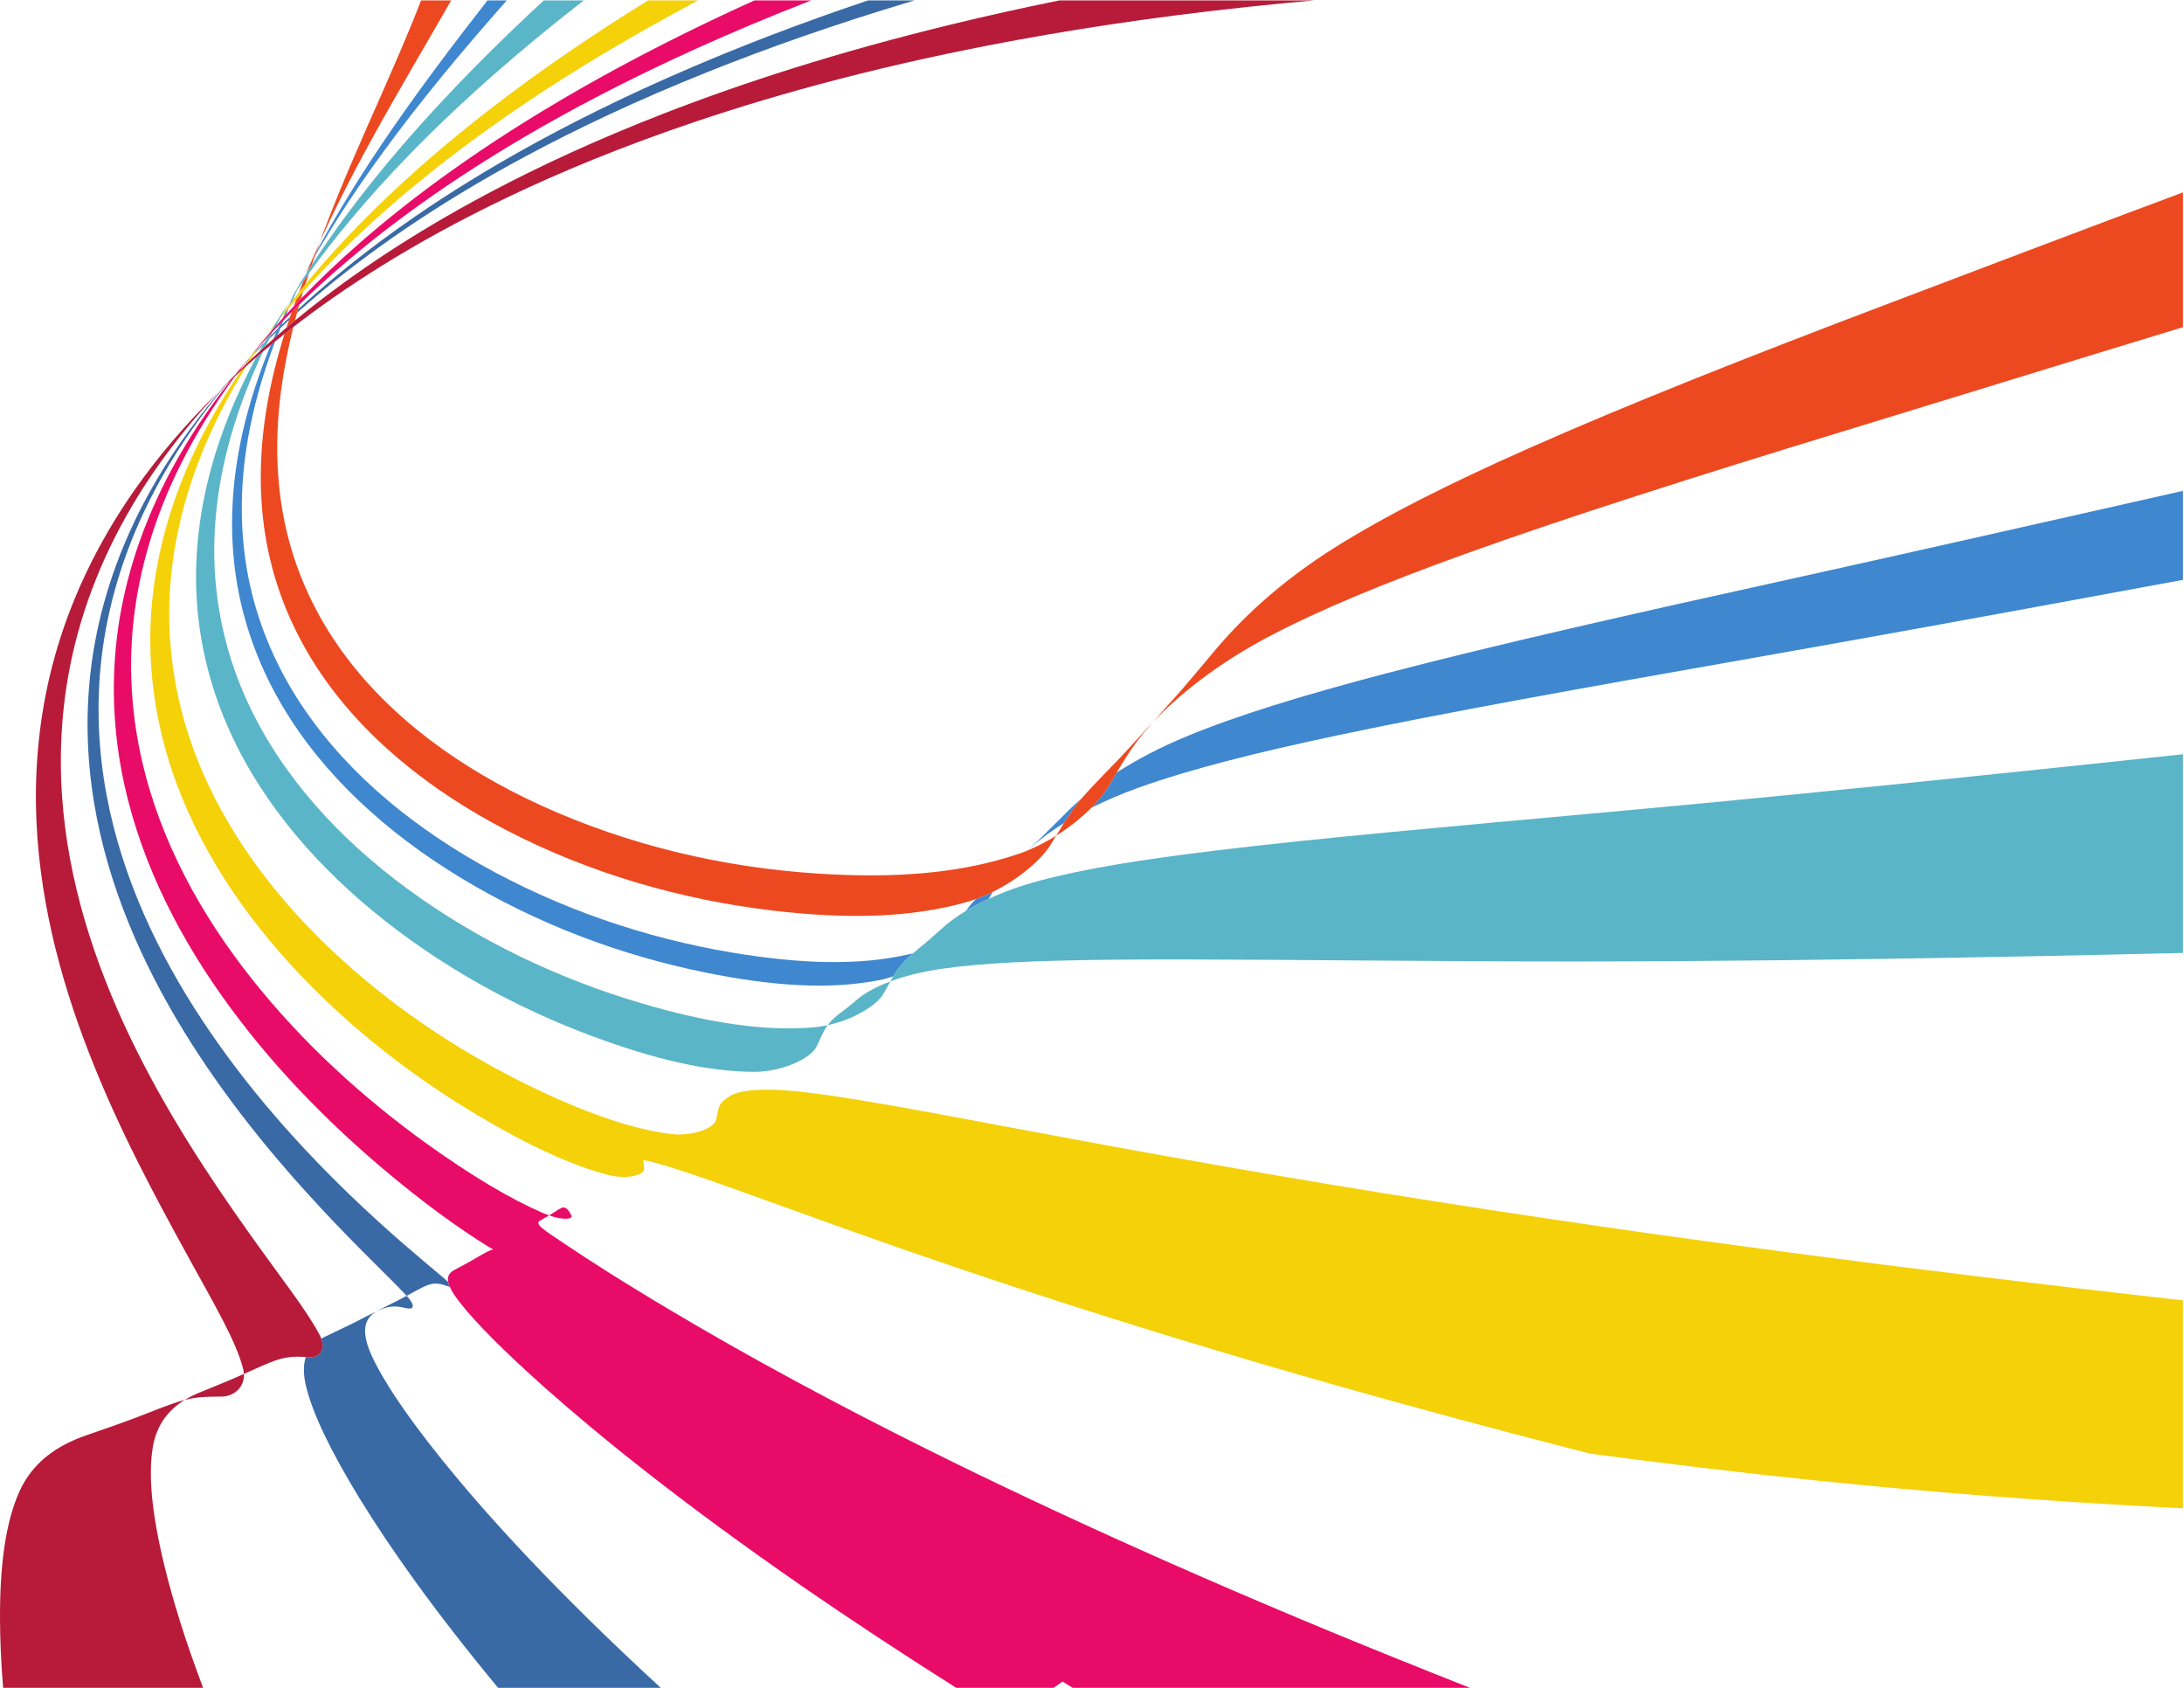 <?xml version="1.0" encoding="UTF-8" standalone="no"?>
<!-- Created with Inkscape (http://www.inkscape.org/) -->

<svg
   xmlns:dc="http://purl.org/dc/elements/1.1/"
   xmlns:cc="http://creativecommons.org/ns#"
   xmlns:rdf="http://www.w3.org/1999/02/22-rdf-syntax-ns#"
   xmlns:svg="http://www.w3.org/2000/svg"
   xmlns="http://www.w3.org/2000/svg"
   xmlns:sodipodi="http://sodipodi.sourceforge.net/DTD/sodipodi-0.dtd"
   xmlns:inkscape="http://www.inkscape.org/namespaces/inkscape"
   version="1.1"
   id="svg815"
   xml:space="preserve"
   width="1056"
   height="816"
   viewBox="0 0 1056 816"
   sodipodi:docname="background-3-publicdomainvectors.org.svg"
   inkscape:version="0.92.4 (5da689c313, 2019-01-14)"><defs
     id="defs819"><clipPath
       clipPathUnits="userSpaceOnUse"
       id="clipPath831"><path
         d="M 0,612 H 792 V 0 H 0 Z"
         id="path829"
         inkscape:connector-curvature="0" /></clipPath></defs><sodipodi:namedview
     pagecolor="#ffffff"
     bordercolor="#666666"
     borderopacity="1"
     objecttolerance="10"
     gridtolerance="10"
     guidetolerance="10"
     inkscape:pageopacity="0"
     inkscape:pageshadow="2"
     inkscape:window-width="1920"
     inkscape:window-height="1018"
     id="namedview817"
     showgrid="false"
     inkscape:zoom="1.0404412"
     inkscape:cx="528"
     inkscape:cy="408"
     inkscape:window-x="-8"
     inkscape:window-y="-8"
     inkscape:window-maximized="1"
     inkscape:current-layer="g823" /><g
     id="g823"
     inkscape:groupmode="layer"
     inkscape:label="background-3-publicdomainvectors.org [Converted]"
     transform="matrix(1.333,0,0,-1.333,0,816)"><g
       id="g825"><g
         id="g827"
         clip-path="url(#clipPath831)"><path
           d="m 102.188,494.332 c 0.23,0.561 0.458,1.12 0.693,1.683 -0.459,-0.471 -0.92,-0.942 -1.372,-1.411 -0.256,-0.563 -0.516,-1.129 -0.766,-1.689 0.479,0.471 0.959,0.943 1.445,1.417"
           style="fill:#3f87cf;fill-opacity:1;fill-rule:nonzero;stroke:none"
           id="path833"
           inkscape:connector-curvature="0" /><path
           d="m 395.845,319.158 c 5.144,2.587 10.926,5.099 17.387,7.412 18.332,6.543 41.789,12.51 72.244,18.955 38.459,8.138 87.561,16.937 149.829,27.899 43.737,7.709 90.984,16.318 141.071,25.582 5.116,0.938 10.274,1.886 15.453,2.838 v 32.282 C 742.053,422.922 694.974,412.188 651.206,402.538 590.158,389.096 541.573,378.06 503.204,368.03 c -30.557,-8.005 -54.307,-15.288 -72.925,-23.001 -9.889,-4.1 -18.256,-8.585 -25.205,-13.053 -1.02,-1.719 -2.059,-3.483 -3.18,-5.331 -1.428,-2.367 -3.508,-4.925 -6.049,-7.487"
           style="fill:#3f87cf;fill-opacity:1;fill-rule:nonzero;stroke:none"
           id="path835"
           inkscape:connector-curvature="0" /><path
           d="m 110.588,512.773 c -0.867,-1.591 -1.708,-3.17 -2.528,-4.74 0.314,0.518 0.635,1.038 0.953,1.558 0.51,1.053 1.045,2.119 1.575,3.182"
           style="fill:#3f87cf;fill-opacity:1;fill-rule:nonzero;stroke:none"
           id="path837"
           inkscape:connector-curvature="0" /><path
           d="m 87.172,451.449 c -3.742,-18.593 -3.831,-36.05 -1.038,-51.848 2.801,-15.778 8.544,-30.419 16.349,-43.6 14.998,-25.253 37.875,-45.949 64.454,-62.099 27.809,-16.874 58.251,-28.257 89.017,-34.488 24.127,-4.869 44.689,-6.317 62.969,-2.75 1.714,0.34 3.41,0.817 5.077,1.383 1.136,1.929 2.38,3.729 4.214,5.576 0.874,0.89 1.971,1.892 3.015,2.803 -0.297,-0.076 -0.593,-0.167 -0.892,-0.239 -18.837,-4.409 -40.004,-3.634 -64.769,0.475 -31.586,5.293 -62.793,15.903 -91.405,32.065 -27.315,15.494 -50.89,35.627 -66.579,60.49 -8.153,12.954 -14.247,27.406 -17.395,43.052 -3.141,15.632 -3.426,32.954 -0.132,51.484 1.841,10.315 4.804,21.197 9.015,32.614 0.24,0.649 0.5,1.308 0.747,1.962 -0.542,-0.443 -1.069,-0.884 -1.604,-1.325 -0.386,-0.935 -0.78,-1.874 -1.149,-2.8 -4.549,-11.444 -7.802,-22.376 -9.894,-32.755"
           style="fill:#3f87cf;fill-opacity:1;fill-rule:nonzero;stroke:none"
           id="path839"
           inkscape:connector-curvature="0" /><path
           d="m 350.291,281.746 c 2.442,1.487 5.217,2.974 8.327,4.412 0.515,0.868 1.021,1.713 1.528,2.539 -2.014,-0.991 -4.095,-1.871 -6.208,-2.63 -1.406,-1.466 -2.589,-2.888 -3.647,-4.321"
           style="fill:#3f87cf;fill-opacity:1;fill-rule:nonzero;stroke:none"
           id="path841"
           inkscape:connector-curvature="0" /><path
           d="m 113.056,517.622 c -0.846,-1.628 -1.669,-3.244 -2.468,-4.849 0.571,1.047 1.165,2.106 1.758,3.164 0.235,0.56 0.47,1.121 0.71,1.685"
           style="fill:#3f87cf;fill-opacity:1;fill-rule:nonzero;stroke:none"
           id="path843"
           inkscape:connector-curvature="0" /><path
           d="m 107.724,506.868 c -0.353,-0.517 -0.704,-1.035 -1.052,-1.55 -0.655,-1.288 -1.298,-2.57 -1.922,-3.844 0.394,0.51 0.789,1.02 1.189,1.532 0.58,1.28 1.175,2.567 1.785,3.862"
           style="fill:#3f87cf;fill-opacity:1;fill-rule:nonzero;stroke:none"
           id="path845"
           inkscape:connector-curvature="0" /><path
           d="m 100.249,491.779 c -0.382,-0.871 -0.767,-1.743 -1.134,-2.606 0.511,0.451 1.023,0.901 1.541,1.351 0.343,0.877 0.705,1.764 1.063,2.649 -0.494,-0.465 -0.982,-0.929 -1.47,-1.394"
           style="fill:#3f87cf;fill-opacity:1;fill-rule:nonzero;stroke:none"
           id="path847"
           inkscape:connector-curvature="0" /><path
           d="m 103.539,498.97 c -0.378,-0.791 -0.744,-1.576 -1.108,-2.361 0.437,0.483 0.882,0.967 1.326,1.452 0.342,0.797 0.678,1.592 1.033,2.397 -0.423,-0.498 -0.836,-0.993 -1.251,-1.488"
           style="fill:#3f87cf;fill-opacity:1;fill-rule:nonzero;stroke:none"
           id="path849"
           inkscape:connector-curvature="0" /><path
           d="m 385.874,313.586 c 1.889,3.003 3.869,5.904 6.457,8.984 -1.65,-1.411 -3.164,-2.792 -4.514,-4.121 -4.321,-4.282 -9.716,-9.732 -11.454,-11.303 -0.841,-0.743 -2.239,-2.037 -3.759,-3.49 0.034,0.014 0.065,0.027 0.098,0.04 3.352,3.114 7.724,6.493 13.172,9.89"
           style="fill:#3f87cf;fill-opacity:1;fill-rule:nonzero;stroke:none"
           id="path851"
           inkscape:connector-curvature="0" /><path
           d="m 116.156,522.58 c 8.647,14.638 19.452,30.431 32.692,47.523 7.207,9.296 15.202,19.065 24.029,29.354 3.507,4.084 7.158,8.265 10.953,12.543 h -7.009 c -2.946,-3.771 -5.815,-7.473 -8.591,-11.094 -7.804,-10.178 -14.963,-19.837 -21.467,-29.036 -12.045,-17.029 -21.996,-32.722 -29.985,-47.264 -0.698,-1.272 -1.37,-2.53 -2.041,-3.787 -0.21,-0.591 -0.421,-1.183 -0.626,-1.769 0.674,1.173 1.345,2.346 2.045,3.53"
           style="fill:#3f87cf;fill-opacity:1;fill-rule:nonzero;stroke:none"
           id="path853"
           inkscape:connector-curvature="0" /><path
           d="m 137.03,136.82 c -0.192,-0.102 -0.367,-0.212 -0.548,-0.322 0.713,0.34 1.341,0.623 1.822,0.819 3.724,1.483 6.197,1.059 9.231,0.344 2.514,-0.564 3.314,0.894 -0.028,4.526 -0.127,-0.07 -0.254,-0.142 -0.375,-0.208 -2.219,-1.231 -7.585,-3.819 -10.102,-5.159"
           style="fill:#396aa6;fill-opacity:1;fill-rule:nonzero;stroke:none"
           id="path855"
           inkscape:connector-curvature="0" /><path
           d="m 92.217,483.837 c 1.037,1.066 2.091,2.135 3.166,3.205 0.203,0.362 0.406,0.724 0.613,1.086 -1.054,-1.086 -2.086,-2.17 -3.102,-3.252 -0.227,-0.347 -0.453,-0.692 -0.677,-1.039"
           style="fill:#396aa6;fill-opacity:1;fill-rule:nonzero;stroke:none"
           id="path857"
           inkscape:connector-curvature="0" /><path
           d="m 117.537,127.184 c -0.344,-0.173 -0.675,-0.354 -0.997,-0.542 1.545,-4.312 -0.88,-6.853 -4.002,-6.705 -0.545,0.029 -1.077,0.058 -1.6,0.084 -0.95,-2.852 -0.973,-6.427 0.138,-10.935 2.388,-9.509 8.457,-22.582 19.403,-40.456 C 141.441,50.771 157.399,28.08 180.676,0 h 59.014 c -38.061,35 -63.071,62.473 -79.627,83.061 -13.294,16.53 -21.22,28.67 -25.243,37.423 -3.818,8.503 -2.932,13.266 1.662,16.014 -2.153,-1.018 -5.082,-2.52 -7.085,-3.583 -2.546,-1.321 -8.758,-4.193 -11.86,-5.731"
           style="fill:#396aa6;fill-opacity:1;fill-rule:nonzero;stroke:none"
           id="path859"
           inkscape:connector-curvature="0" /><path
           d="m 90.938,482.773 c -0.601,-0.651 -1.198,-1.302 -1.784,-1.952 -0.25,-0.321 -0.497,-0.643 -0.744,-0.964 0.598,0.64 1.209,1.28 1.82,1.92 0.236,0.332 0.469,0.663 0.708,0.996"
           style="fill:#396aa6;fill-opacity:1;fill-rule:nonzero;stroke:none"
           id="path861"
           inkscape:connector-curvature="0" /><path
           d="m 83.842,474.755 c 0.598,0.705 1.204,1.41 1.818,2.118 -0.892,-0.981 -1.767,-1.96 -2.628,-2.936 0.028,0.027 0.054,0.056 0.082,0.084 0.239,0.245 0.487,0.49 0.728,0.734"
           style="fill:#396aa6;fill-opacity:1;fill-rule:nonzero;stroke:none"
           id="path863"
           inkscape:connector-curvature="0" /><path
           d="m 160.022,149.424 c -7.558,6.358 -19.097,15.869 -33.154,29.404 -18.007,17.399 -36.95,38.258 -53.403,63.132 -16.039,24.236 -29.064,51.618 -34.718,81.389 -3.041,16.017 -3.952,33.067 -1.869,50.603 2.161,18.086 7.642,37.441 17.56,57.092 5.732,11.351 13.089,23.126 22.393,35.1 1.762,2.267 3.607,4.554 5.53,6.856 -0.261,-0.247 -0.529,-0.495 -0.787,-0.741 -0.031,-0.03 -0.061,-0.059 -0.092,-0.089 -2.085,-2.404 -4.081,-4.793 -5.987,-7.161 C 65.839,453.01 58.172,441.186 52.164,429.772 41.789,410.057 35.892,390.577 33.341,372.341 c -2.46,-17.652 -1.914,-34.857 0.737,-51.064 4.946,-30.049 17.172,-57.852 32.303,-82.652 15.52,-25.371 33.463,-46.85 50.34,-64.988 13.14,-14.095 23.882,-24.138 30.447,-31.081 0.123,-0.128 0.227,-0.248 0.339,-0.369 2.344,1.301 5.749,3.15 7.243,3.737 3.143,1.233 5.173,0.611 7.713,-0.29 0.272,-0.103 0.503,-0.171 0.694,-0.211 -0.277,0.627 -0.476,1.21 -0.584,1.744 -0.601,0.594 -1.438,1.34 -2.551,2.257"
           style="fill:#396aa6;fill-opacity:1;fill-rule:nonzero;stroke:none"
           id="path865"
           inkscape:connector-curvature="0" /><path
           d="m 115.828,505.686 c 9.144,7.659 19.456,15.499 31.129,23.429 12.7,8.626 27.202,17.504 43.897,26.455 18.629,9.993 40.434,20.333 66.292,30.663 21.164,8.452 45.699,17.168 74.555,25.767 h -16.843 c -24.361,-8.18 -45.431,-16.333 -63.865,-24.217 -24.605,-10.524 -45.409,-20.962 -63.22,-31.012 -16.001,-9.024 -29.919,-17.929 -42.116,-26.57 -11.232,-7.954 -21.157,-15.799 -29.962,-23.451 -2.63,-2.287 -5.163,-4.566 -7.62,-6.837 -0.114,-0.411 -0.226,-0.82 -0.337,-1.229 2.606,2.327 5.296,4.661 8.09,7.002"
           style="fill:#396aa6;fill-opacity:1;fill-rule:nonzero;stroke:none"
           id="path867"
           inkscape:connector-curvature="0" /><path
           d="m 87.591,479.074 c -0.653,-0.735 -1.295,-1.469 -1.931,-2.201 0.397,0.437 0.799,0.875 1.204,1.314 0.242,0.295 0.482,0.591 0.727,0.887"
           style="fill:#396aa6;fill-opacity:1;fill-rule:nonzero;stroke:none"
           id="path869"
           inkscape:connector-curvature="0" /><path
           d="m 100.743,492.915 c -0.825,-0.814 -1.64,-1.627 -2.443,-2.438 -0.191,-0.376 -0.387,-0.754 -0.575,-1.129 0.83,0.809 1.672,1.619 2.524,2.431 0.488,0.465 0.976,0.929 1.47,1.394 1.009,0.947 2.035,1.897 3.073,2.848 0.134,0.4 0.274,0.803 0.411,1.203 -1.019,-0.966 -2.026,-1.93 -3.015,-2.892 -0.486,-0.474 -0.966,-0.946 -1.445,-1.417"
           style="fill:#396aa6;fill-opacity:1;fill-rule:nonzero;stroke:none"
           id="path871"
           inkscape:connector-curvature="0" /><path
           d="m 96.967,465.731 c -3.321,-19.06 -3.069,-36.697 0.141,-52.51 3.211,-15.807 9.452,-30.308 17.847,-43.193 16.156,-24.737 40.595,-44.412 69.048,-59.139 29.939,-15.46 62.823,-25.037 96.344,-28.988 26.53,-3.109 49.55,-2.738 70.101,3.036 1.171,0.328 2.332,0.716 3.49,1.13 2.113,0.759 4.194,1.639 6.208,2.63 9.494,4.681 17.555,11.597 21.028,17.223 0.673,1.083 1.309,2.128 1.93,3.15 -3.287,-2.055 -6.791,-3.894 -10.402,-5.374 -0.033,-0.013 -0.064,-0.026 -0.098,-0.04 -1.028,-0.42 -2.064,-0.818 -3.106,-1.176 -21.3,-7.228 -45.236,-8.935 -72.735,-7.169 -34.817,2.223 -68.94,10.387 -100.186,24.573 -29.7,13.512 -55.316,32.192 -72.646,56.232 -8.994,12.485 -15.83,26.654 -19.689,42.221 -3.838,15.523 -4.785,32.918 -2.333,51.875 0.966,7.446 2.469,15.226 4.494,23.34 -1.09,-0.844 -2.169,-1.686 -3.23,-2.528 -2.737,-8.798 -4.797,-17.231 -6.206,-25.293"
           style="fill:#ed4920;fill-opacity:1;fill-rule:nonzero;stroke:none"
           id="path873"
           inkscape:connector-curvature="0" /><path
           d="m 459.927,381.114 c 18.413,9.718 41.793,19.426 71.502,30.128 36.824,13.253 82.901,27.928 139.939,45.336 38.021,11.605 78.321,24.104 120.461,36.915 v 48.888 C 755.304,528.771 720.06,515.32 686.431,502.592 633.159,482.427 589.511,465.099 554.26,449.444 525.408,436.649 502.425,425.035 484.338,413.682 463.514,400.61 449.61,386.953 440.208,375.684 c -4.967,-5.954 -11.414,-13.595 -13.918,-16.351 -1.676,-1.821 -5.07,-5.584 -8.102,-9.072 9.03,9.458 22.477,20.628 41.739,30.853"
           style="fill:#ed4920;fill-opacity:1;fill-rule:nonzero;stroke:none"
           id="path875"
           inkscape:connector-curvature="0" /><path
           d="m 108.418,506.133 c 0.773,0.961 1.561,1.927 2.359,2.894 0.42,1.337 0.849,2.681 1.296,4.037 -0.718,-0.995 -1.426,-1.988 -2.12,-2.976 -0.528,-1.329 -1.036,-2.645 -1.535,-3.955"
           style="fill:#ed4920;fill-opacity:1;fill-rule:nonzero;stroke:none"
           id="path877"
           inkscape:connector-curvature="0" /><path
           d="m 383.104,309.07 c 4.879,3.054 9.256,6.57 12.741,10.088 2.541,2.562 4.621,5.12 6.049,7.487 1.121,1.848 2.16,3.612 3.18,5.331 2.993,5.038 5.842,9.68 10.197,14.876 0.872,1.044 1.873,2.211 2.917,3.409 -0.611,-0.637 -1.201,-1.268 -1.771,-1.891 -4.646,-5.134 -10.645,-11.694 -12.89,-13.902 -1.967,-1.975 -6.921,-7.092 -10.07,-10.588 -0.39,-0.441 -0.762,-0.877 -1.126,-1.31 -2.588,-3.08 -4.568,-5.981 -6.457,-8.984 -0.923,-1.468 -1.828,-2.963 -2.77,-4.516"
           style="fill:#ed4920;fill-opacity:1;fill-rule:nonzero;stroke:none"
           id="path879"
           inkscape:connector-curvature="0" /><path
           d="m 106.54,501.054 c 0.871,0.924 1.754,1.85 2.651,2.779 0.248,0.843 0.515,1.7 0.773,2.551 -0.855,-0.955 -1.699,-1.908 -2.529,-2.858 -0.306,-0.828 -0.6,-1.65 -0.895,-2.472"
           style="fill:#ed4920;fill-opacity:1;fill-rule:nonzero;stroke:none"
           id="path881"
           inkscape:connector-curvature="0" /><path
           d="m 135.658,563.146 c 4.69,8.494 9.778,17.38 15.192,26.716 4.114,7.099 8.416,14.467 12.806,22.138 h -10.935 c -2.527,-6.591 -5.183,-12.967 -7.832,-19.149 -3.912,-9.13 -7.794,-17.816 -11.458,-26.133 -3.549,-8.058 -6.89,-15.775 -9.948,-23.191 -2.713,-6.584 -5.193,-12.939 -7.447,-19.098 2.229,4.948 4.635,10.015 7.229,15.215 3.75,7.519 7.891,15.338 12.393,23.502"
           style="fill:#ed4920;fill-opacity:1;fill-rule:nonzero;stroke:none"
           id="path883"
           inkscape:connector-curvature="0" /><path
           d="m 105.203,497.224 c -0.137,-0.4 -0.277,-0.803 -0.411,-1.203 -0.304,-0.907 -0.596,-1.809 -0.886,-2.709 1.017,0.862 2.047,1.724 3.093,2.588 0.24,0.924 0.485,1.851 0.739,2.784 0.111,0.409 0.223,0.818 0.337,1.229 0.166,0.595 0.34,1.195 0.51,1.795 -0.944,-0.919 -1.875,-1.836 -2.792,-2.75 -0.202,-0.581 -0.394,-1.156 -0.59,-1.734"
           style="fill:#ed4920;fill-opacity:1;fill-rule:nonzero;stroke:none"
           id="path885"
           inkscape:connector-curvature="0" /><path
           d="m 111.108,512.957 c 0.645,1.022 1.299,2.047 1.968,3.079 0.34,1 0.681,2.003 1.035,3.014 0.205,0.586 0.416,1.178 0.626,1.769 0.425,1.196 0.856,2.398 1.299,3.61 -1.035,-2.298 -2.023,-4.563 -2.98,-6.807 -0.24,-0.564 -0.475,-1.125 -0.71,-1.685 -0.419,-0.998 -0.835,-1.994 -1.238,-2.98"
           style="fill:#ed4920;fill-opacity:1;fill-rule:nonzero;stroke:none"
           id="path887"
           inkscape:connector-curvature="0" /><path
           d="m 230.518,191.179 c 0.039,0.023 0.088,0.039 0.13,0.062 -0.205,-0.113 -0.291,-0.153 -0.13,-0.062 M 68.759,444.485 c -8.775,-19.794 -13.102,-38.981 -14.045,-56.687 -0.908,-17.25 1.328,-33.794 5.784,-49.106 8.384,-28.697 24.773,-54.29 44.686,-76.118 20.729,-22.688 44.39,-40.79 67.907,-54.822 18.614,-11.098 34.378,-18.284 47.145,-21.633 7.649,-2.033 13.477,0.092 13.425,1.999 -0.027,1.41 -0.254,2.465 -0.39,3.273 2.605,-0.336 6.98,-1.597 14.047,-3.889 10.906,-3.519 26.456,-9.275 48.762,-17.268 29.205,-10.509 69.85,-24.833 126.643,-42.255 40.234,-12.381 87.276,-25.767 141.775,-39.876 4.005,-1.043 8.057,-2.086 12.148,-3.137 24.454,-3.269 52.145,-6.682 83.443,-9.9 37.925,-3.88 81.636,-7.471 131.74,-9.954 v 75.407 c -51.924,5.82 -99.385,11.624 -142.609,17.347 -5.924,0.786 -11.766,1.568 -17.532,2.35 -25.041,3.374 -48.703,6.744 -71.041,10.07 -27.772,4.136 -53.494,8.202 -77.227,12.118 -60.933,10.132 -105.684,18.77 -138.612,24.909 -25.246,4.655 -43.38,7.825 -56.664,9.115 -13.205,1.287 -20.83,0.01 -23.61,-1.95 -1.261,-0.873 -1.752,-1.407 -1.56,-1.167 0.15,0.149 -0.487,-0.244 -1.133,-0.964 -1.461,-1.637 -1.345,-3.536 -2.171,-6.559 -0.757,-2.638 -8.231,-6.017 -16.944,-4.855 -14.373,1.942 -31.486,8.005 -51.612,17.866 -25.377,12.504 -50.743,29.271 -73.086,50.907 -21.407,20.733 -39.195,45.436 -48.861,73.568 -5.118,14.944 -8.021,31.182 -7.777,48.222 0.263,17.421 3.84,36.381 11.755,56.076 4.124,10.25 9.518,20.948 16.36,31.98 -0.715,-0.635 -1.43,-1.27 -2.129,-1.903 -7.755,-11.41 -13.892,-22.515 -18.617,-33.164"
           style="fill:#f4d109;fill-opacity:1;fill-rule:nonzero;stroke:none"
           id="path889"
           inkscape:connector-curvature="0" /><path
           d="m 96.631,490.409 c -1.121,-1.449 -2.207,-2.888 -3.269,-4.32 0.579,0.708 1.171,1.418 1.765,2.13 0.496,0.728 0.995,1.456 1.504,2.19"
           style="fill:#f4d109;fill-opacity:1;fill-rule:nonzero;stroke:none"
           id="path891"
           inkscape:connector-curvature="0" /><path
           d="m 105.939,503.006 c -0.4,-0.512 -0.795,-1.022 -1.189,-1.532 -0.695,-0.901 -1.381,-1.801 -2.055,-2.696 -0.452,-0.814 -0.896,-1.626 -1.333,-2.434 0.714,0.872 1.44,1.748 2.177,2.626 0.415,0.495 0.828,0.99 1.251,1.488 0.866,1.019 1.749,2.042 2.645,3.068 0.83,0.95 1.674,1.903 2.529,2.858 4.624,5.162 9.625,10.406 15.044,15.719 8.186,8.023 17.431,16.318 27.905,24.843 11.367,9.243 24.344,18.895 39.275,28.861 16.614,11.094 36.025,22.842 58.99,35.094 0.684,0.365 1.387,0.733 2.078,1.099 h -18.191 c -19.042,-11.758 -35.405,-22.974 -49.586,-33.568 -13.39,-10.002 -25.096,-19.631 -35.387,-28.84 -9.528,-8.533 -17.962,-16.807 -25.44,-24.795 -5.001,-5.342 -9.614,-10.6 -13.875,-15.77 -0.798,-0.967 -1.586,-1.933 -2.359,-2.894 -0.841,-1.047 -1.667,-2.088 -2.479,-3.127"
           style="fill:#f4d109;fill-opacity:1;fill-rule:nonzero;stroke:none"
           id="path893"
           inkscape:connector-curvature="0" /><path
           d="m 100.79,496.217 c -1.435,-1.951 -2.824,-3.888 -4.159,-5.808 0.881,1.137 1.785,2.281 2.703,3.428 0.478,0.79 0.963,1.584 1.456,2.38"
           style="fill:#f4d109;fill-opacity:1;fill-rule:nonzero;stroke:none"
           id="path895"
           inkscape:connector-curvature="0" /><path
           d="m 92.217,483.837 c 0.224,0.347 0.45,0.692 0.677,1.039 0.336,0.511 0.678,1.025 1.022,1.539 -0.627,-0.703 -1.252,-1.404 -1.862,-2.103 -0.375,-0.513 -0.75,-1.027 -1.116,-1.539 -0.239,-0.333 -0.472,-0.664 -0.708,-0.996 -0.404,-0.569 -0.811,-1.139 -1.206,-1.705 -0.128,-0.184 -0.247,-0.367 -0.375,-0.551 0.689,0.666 1.389,1.334 2.093,2.002 0.297,0.47 0.579,0.935 0.882,1.405 0.194,0.302 0.396,0.607 0.593,0.909"
           style="fill:#f4d109;fill-opacity:1;fill-rule:nonzero;stroke:none"
           id="path897"
           inkscape:connector-curvature="0" /><path
           d="m 342.331,275.995 c -3.038,-2.69 -6.63,-5.889 -7.824,-6.819 -0.518,-0.414 -1.849,-1.501 -3.278,-2.75 -1.044,-0.911 -2.141,-1.913 -3.015,-2.803 -1.834,-1.847 -3.078,-3.647 -4.214,-5.576 -0.352,-0.592 -0.692,-1.202 -1.038,-1.827 4.919,1.837 11.04,3.457 18.371,4.529 14.964,2.173 34.597,3.018 61.03,3.322 34.162,0.36 79.267,-0.279 138.82,-0.568 43.54,-0.208 91.98,0.087 144.921,0.935 33.386,0.505 68.67,1.228 105.725,2.098 v 72.059 c -22.514,-2.396 -44.396,-4.711 -65.602,-6.907 -51.324,-5.335 -98.899,-10.082 -142.216,-13.993 -59.978,-5.473 -106.272,-9.561 -141.918,-13.881 -27.843,-3.341 -48.915,-6.737 -65.205,-11.122 -7.029,-1.884 -13.105,-4.143 -18.27,-6.534 -3.11,-1.438 -5.885,-2.925 -8.327,-4.412 -3.223,-1.958 -5.882,-3.914 -7.96,-5.751"
           style="fill:#5ab5c8;fill-opacity:1;fill-rule:nonzero;stroke:none"
           id="path899"
           inkscape:connector-curvature="0" /><path
           d="m 232.684,248.268 c -29.643,8.742 -58.776,22.39 -84.739,41.398 -24.692,18.091 -45.482,40.653 -57.918,67.382 -6.535,14.066 -10.826,29.601 -11.995,46.168 -1.175,16.795 0.849,35.28 6.937,54.847 2.657,8.537 6.133,17.43 10.496,26.647 -0.858,-0.724 -1.712,-1.449 -2.55,-2.172 -5.186,-9.716 -9.335,-19.113 -12.531,-28.132 -6.96,-19.655 -9.722,-38.37 -9.212,-55.452 0.504,-16.782 4.172,-32.626 10.054,-47.081 11.169,-27.346 30.655,-50.843 53.944,-70.075 24.438,-20.166 52.038,-35.194 80.008,-45.577 22.329,-8.281 41.59,-12.771 58.384,-12.807 10.561,0 20.498,5.072 22.476,8.893 1.67,3.259 2.465,5.712 4.167,8.025 -1.72,-0.375 -3.479,-0.65 -5.248,-0.794 -18.123,-1.494 -38.611,1.752 -62.273,8.73"
           style="fill:#5ab5c8;fill-opacity:1;fill-rule:nonzero;stroke:none"
           id="path901"
           inkscape:connector-curvature="0" /><path
           d="m 97.994,491.596 c 0.702,0.812 1.415,1.626 2.137,2.443 0.404,0.765 0.814,1.534 1.231,2.305 0.437,0.808 0.881,1.62 1.333,2.434 0.688,1.241 1.391,2.489 2.114,3.744 -1.394,-2.122 -2.731,-4.222 -4.019,-6.305 -0.493,-0.796 -0.978,-1.59 -1.456,-2.38 -0.453,-0.749 -0.9,-1.496 -1.34,-2.241"
           style="fill:#5ab5c8;fill-opacity:1;fill-rule:nonzero;stroke:none"
           id="path903"
           inkscape:connector-curvature="0" /><path
           d="m 306.057,245.722 c -0.479,-0.332 -2.853,-2.11 -4.355,-3.65 -0.577,-0.577 -1.065,-1.155 -1.497,-1.74 9.499,2.064 17.823,7.236 20.182,11.288 0.989,1.665 1.792,3.18 2.575,4.6 -5.194,-1.937 -9.048,-4.115 -11.524,-6.144 -2.301,-1.917 -4.697,-3.923 -5.381,-4.354"
           style="fill:#5ab5c8;fill-opacity:1;fill-rule:nonzero;stroke:none"
           id="path905"
           inkscape:connector-curvature="0" /><path
           d="m 107.724,506.868 c 0.732,1.07 1.471,2.141 2.229,3.22 0.694,0.988 1.402,1.981 2.12,2.976 4.374,6.071 9.181,12.287 14.464,18.644 6.668,8.021 14.161,16.356 22.588,24.996 9.045,9.263 19.264,18.985 30.856,29.146 9.495,8.314 20.025,17.037 31.761,26.15 h -14.504 c -8.792,-8.126 -16.866,-15.93 -24.257,-23.401 -9.969,-10.081 -18.851,-19.697 -26.763,-28.861 -7.428,-8.6 -14.064,-16.88 -19.994,-24.835 -4.804,-6.45 -9.178,-12.74 -13.148,-18.867 -0.669,-1.032 -1.323,-2.057 -1.968,-3.079 -0.713,-1.128 -1.409,-2.249 -2.095,-3.366 -0.318,-0.52 -0.639,-1.04 -0.953,-1.558 -1.122,-1.853 -2.203,-3.689 -3.251,-5.511 0.61,0.929 1.232,1.861 1.863,2.796 0.348,0.515 0.699,1.033 1.052,1.55"
           style="fill:#5ab5c8;fill-opacity:1;fill-rule:nonzero;stroke:none"
           id="path907"
           inkscape:connector-curvature="0" /><path
           d="m 98.3,490.477 c 0.275,0.544 0.547,1.085 0.828,1.629 -0.761,-0.809 -1.513,-1.615 -2.254,-2.42 l -0.002,-0.004 c -0.301,-0.521 -0.581,-1.036 -0.876,-1.554 -0.207,-0.362 -0.41,-0.724 -0.613,-1.086 -0.462,-0.821 -0.927,-1.644 -1.373,-2.46 0.815,0.75 1.646,1.503 2.483,2.257 0.405,0.835 0.812,1.669 1.232,2.509 0.188,0.375 0.384,0.753 0.575,1.129"
           style="fill:#5ab5c8;fill-opacity:1;fill-rule:nonzero;stroke:none"
           id="path909"
           inkscape:connector-curvature="0" /><path
           d="m 85.121,476.044 c 0.522,0.524 1.052,1.048 1.584,1.573 0.561,0.746 1.129,1.492 1.705,2.24 0.247,0.321 0.494,0.643 0.744,0.964 0.108,0.139 0.213,0.279 0.322,0.417 0.271,0.347 0.552,0.699 0.828,1.047 -0.902,-1.052 -1.792,-2.102 -2.659,-3.145 -0.018,-0.022 -0.035,-0.044 -0.054,-0.066 -0.245,-0.296 -0.485,-0.592 -0.727,-0.887 -0.589,-0.715 -1.169,-1.429 -1.743,-2.143"
           style="fill:#e90b68;fill-opacity:1;fill-rule:nonzero;stroke:none"
           id="path911"
           inkscape:connector-curvature="0" /><path
           d="m 207.308,171.242 c -0.939,1.837 -1.797,3.1 -3.175,2.982 -0.428,-0.03 -2.38,-1.204 -3.535,-1.992 -0.4,-0.269 -0.903,-0.578 -1.429,-0.889 5.52,-1.923 8.742,-1.234 8.139,-0.101"
           style="fill:#e90b68;fill-opacity:1;fill-rule:nonzero;stroke:none"
           id="path913"
           inkscape:connector-curvature="0" /><path
           d="M 62.59,442.52 C 51.598,422.305 45.4,402.467 42.805,384.034 c -2.49,-17.777 -1.774,-35.02 1.22,-51.136 5.573,-29.891 19.083,-57.282 35.977,-81.276 17.469,-24.798 37.89,-45.443 57.839,-62.451 15.807,-13.462 29.153,-22.862 38.864,-28.897 0.807,-0.497 1.539,-0.924 2.212,-1.308 -0.285,-0.039 -0.582,-0.104 -0.896,-0.206 -1.046,-0.356 -4.042,-2.08 -5.688,-3.064 -1.93,-1.186 -5.899,-3.233 -7.602,-4.184 -1.819,-0.991 -2.564,-2.361 -2.158,-4.345 0.108,-0.534 0.307,-1.117 0.584,-1.744 0.746,-1.689 2.097,-3.732 4.099,-6.23 5.589,-7.018 15.272,-16.882 30.487,-30.427 C 217.731,91.049 247.322,67.043 291.5,36.48 308.081,25.049 326.493,12.871 346.854,0 h 35.289 c 1.088,0.764 2.177,1.528 3.265,2.298 C 386.521,1.577 387.75,0.81 389.081,0 H 533.21 c -17.784,7.012 -34.678,13.834 -50.714,20.447 -16.223,6.717 -31.635,13.274 -46.289,19.663 -30.888,13.462 -58.372,26.165 -82.738,37.964 -50.301,24.436 -85.176,43.939 -109.493,58.408 -18.544,10.982 -30.92,19.015 -39.001,24.439 -7.9,5.31 -11.159,7.277 -9.128,8.497 0.578,0.357 2.031,1.156 3.322,1.925 -0.69,0.239 -1.411,0.514 -2.171,0.842 -11.312,4.861 -25.915,13.37 -43.152,25.844 -21.707,15.74 -43.675,35.323 -62.642,59.262 -18.271,23.07 -33.052,49.739 -39.755,79.178 -3.598,15.802 -4.927,32.79 -3.034,50.39 1.972,18.186 7.472,37.83 17.679,57.957 5.069,9.989 11.412,20.353 19.242,30.963 -0.555,-0.511 -1.107,-1.021 -1.651,-1.531 C 75.12,463.403 68.17,452.774 62.59,442.52"
           style="fill:#e90b68;fill-opacity:1;fill-rule:nonzero;stroke:none"
           id="path915"
           inkscape:connector-curvature="0" /><path
           d="m 93.916,486.415 c 0.968,1.086 1.951,2.176 2.958,3.271 0.741,0.805 1.493,1.611 2.254,2.42 0.782,0.831 1.577,1.663 2.381,2.498 0.452,0.469 0.913,0.94 1.372,1.411 0.955,0.978 1.927,1.959 2.912,2.943 0.917,0.914 1.848,1.831 2.792,2.75 6.978,6.788 14.707,13.695 23.297,20.682 10.206,8.301 21.795,16.86 35.015,25.584 14.54,9.587 31.325,19.558 50.904,29.724 21.174,10.992 46.249,22.556 76.433,34.302 h -20.599 c -24.499,-11.082 -45.279,-21.832 -63.141,-32.045 -18.011,-10.299 -33.519,-20.319 -46.985,-29.927 -12.297,-8.77 -23.093,-17.339 -32.614,-25.63 -7.999,-6.966 -15.2,-13.831 -21.704,-20.565 -0.897,-0.929 -1.78,-1.855 -2.651,-2.779 -0.943,-1.001 -1.871,-1.999 -2.783,-2.993 -0.444,-0.485 -0.889,-0.969 -1.326,-1.452 -0.778,-0.859 -1.545,-1.716 -2.3,-2.57 -0.722,-0.817 -1.435,-1.631 -2.137,-2.443 -0.977,-1.131 -1.929,-2.256 -2.867,-3.377 -0.594,-0.712 -1.186,-1.422 -1.765,-2.13 -1.046,-1.274 -2.062,-2.542 -3.058,-3.804 0.578,0.674 1.157,1.349 1.75,2.027 0.61,0.699 1.235,1.4 1.862,2.103"
           style="fill:#e90b68;fill-opacity:1;fill-rule:nonzero;stroke:none"
           id="path917"
           inkscape:connector-curvature="0" /><path
           d="m 88.466,113.857 c -0.235,-0.106 -0.46,-0.207 -0.67,-0.302 -3.583,-1.659 -11.321,-4.774 -15.649,-6.553 -1.811,-0.734 -3.521,-1.591 -5.118,-2.567 5.002,1.257 8.863,1.153 13.383,1.204 4.285,0.021 8.318,3.262 8.054,8.218"
           style="fill:#b71b39;fill-opacity:1;fill-rule:nonzero;stroke:none"
           id="path919"
           inkscape:connector-curvature="0" /><path
           d="m 59.628,44.323 c -4.649,19.125 -5.881,32.977 -4.185,43.073 1.401,8.069 5.686,13.435 11.586,17.039 -0.805,-0.203 -1.637,-0.434 -2.509,-0.715 C 60.877,102.541 53.843,99.782 50.109,98.307 45.819,96.623 36.727,93.459 31.299,91.591 20.943,88.009 11.799,81.99 6.916,70.934 2.249,60.337 -0.059,45.603 0.001,25.159 0.022,17.591 0.37,9.228 1.131,0 H 73.674 C 67.156,17.21 62.657,31.895 59.628,44.323"
           style="fill:#b71b39;fill-opacity:1;fill-rule:nonzero;stroke:none"
           id="path921"
           inkscape:connector-curvature="0" /><path
           d="m 110.938,120.021 c 0.523,-0.026 1.055,-0.055 1.6,-0.084 3.122,-0.148 5.547,2.393 4.002,6.705 -0.193,0.538 -0.437,1.098 -0.76,1.687 -4.774,8.923 -14.235,20.842 -25.654,36.929 -14.513,20.466 -30.154,44.018 -43.132,71.134 -12.668,26.553 -22.369,55.931 -24.497,87.096 -1.155,17.005 -0.056,34.979 4.267,53.269 4.523,19.153 12.825,39.568 26.206,60.06 7.113,10.883 15.865,22.117 26.572,33.478 -12.324,-12.003 -22.351,-23.937 -30.486,-35.503 -14.491,-20.627 -23.767,-41.3 -29.197,-60.766 -5.161,-18.523 -7.096,-36.808 -6.81,-54.196 0.56,-31.694 8.485,-61.911 19.218,-89.517 10.906,-28.054 24.357,-52.782 36.339,-74.615 9.408,-17.104 17.033,-30.044 19.581,-39.975 0.165,-0.646 0.247,-1.267 0.279,-1.866 3.215,1.452 8.53,3.846 11.219,4.808 4.459,1.552 7.672,1.538 11.253,1.356"
           style="fill:#b71b39;fill-opacity:1;fill-rule:nonzero;stroke:none"
           id="path923"
           inkscape:connector-curvature="0" /><path
           d="m 81.574,472.259 c 0.258,0.246 0.526,0.494 0.787,0.741 0.438,0.415 0.879,0.831 1.324,1.248 0.544,0.51 1.096,1.02 1.651,1.531 0.676,0.623 1.35,1.246 2.04,1.87 0.699,0.633 1.414,1.268 2.129,1.903 1.119,0.993 2.253,1.989 3.41,2.986 0.838,0.723 1.692,1.448 2.55,2.172 0.905,0.764 1.822,1.528 2.75,2.294 0.535,0.441 1.062,0.882 1.604,1.325 1.102,0.897 2.221,1.796 3.354,2.695 1.061,0.842 2.14,1.684 3.23,2.528 9.479,7.336 20.062,14.736 31.914,22.11 13.248,8.239 28.355,16.613 45.703,24.905 19.324,9.235 41.888,18.591 68.574,27.568 30.958,10.404 68.776,20.784 116.15,29.477 27.945,5.137 60.058,9.812 97.348,13.415 3.458,0.333 6.977,0.657 10.549,0.973 h -92.4 c -13.736,-2.79 -26.571,-5.662 -38.585,-8.571 -42.338,-10.261 -76.446,-21.42 -104.567,-32.323 -24.399,-9.464 -45.108,-19.087 -62.904,-28.481 -16.036,-8.463 -30.019,-16.927 -42.303,-25.205 -10.692,-7.209 -20.273,-14.406 -28.883,-21.52 -1.046,-0.864 -2.076,-1.726 -3.093,-2.588 -1.1,-0.931 -2.183,-1.86 -3.25,-2.788 -0.518,-0.45 -1.03,-0.9 -1.541,-1.351 -0.884,-0.779 -1.761,-1.557 -2.622,-2.334 -0.837,-0.754 -1.668,-1.507 -2.483,-2.257 -1.111,-1.022 -2.196,-2.041 -3.268,-3.059 -0.704,-0.668 -1.404,-1.336 -2.093,-2.002 -0.657,-0.636 -1.301,-1.27 -1.944,-1.904 -0.532,-0.525 -1.062,-1.049 -1.584,-1.573 -0.43,-0.43 -0.855,-0.859 -1.279,-1.289 -0.241,-0.244 -0.489,-0.489 -0.728,-0.734 -0.028,-0.028 -0.054,-0.057 -0.082,-0.084 -1.189,-1.216 -2.347,-2.43 -3.49,-3.642 0.641,0.624 1.286,1.25 1.94,1.875 0.031,0.03 0.061,0.059 0.092,0.089"
           style="fill:#b71b39;fill-opacity:1;fill-rule:nonzero;stroke:none"
           id="path925"
           inkscape:connector-curvature="0" /></g></g></g></svg>